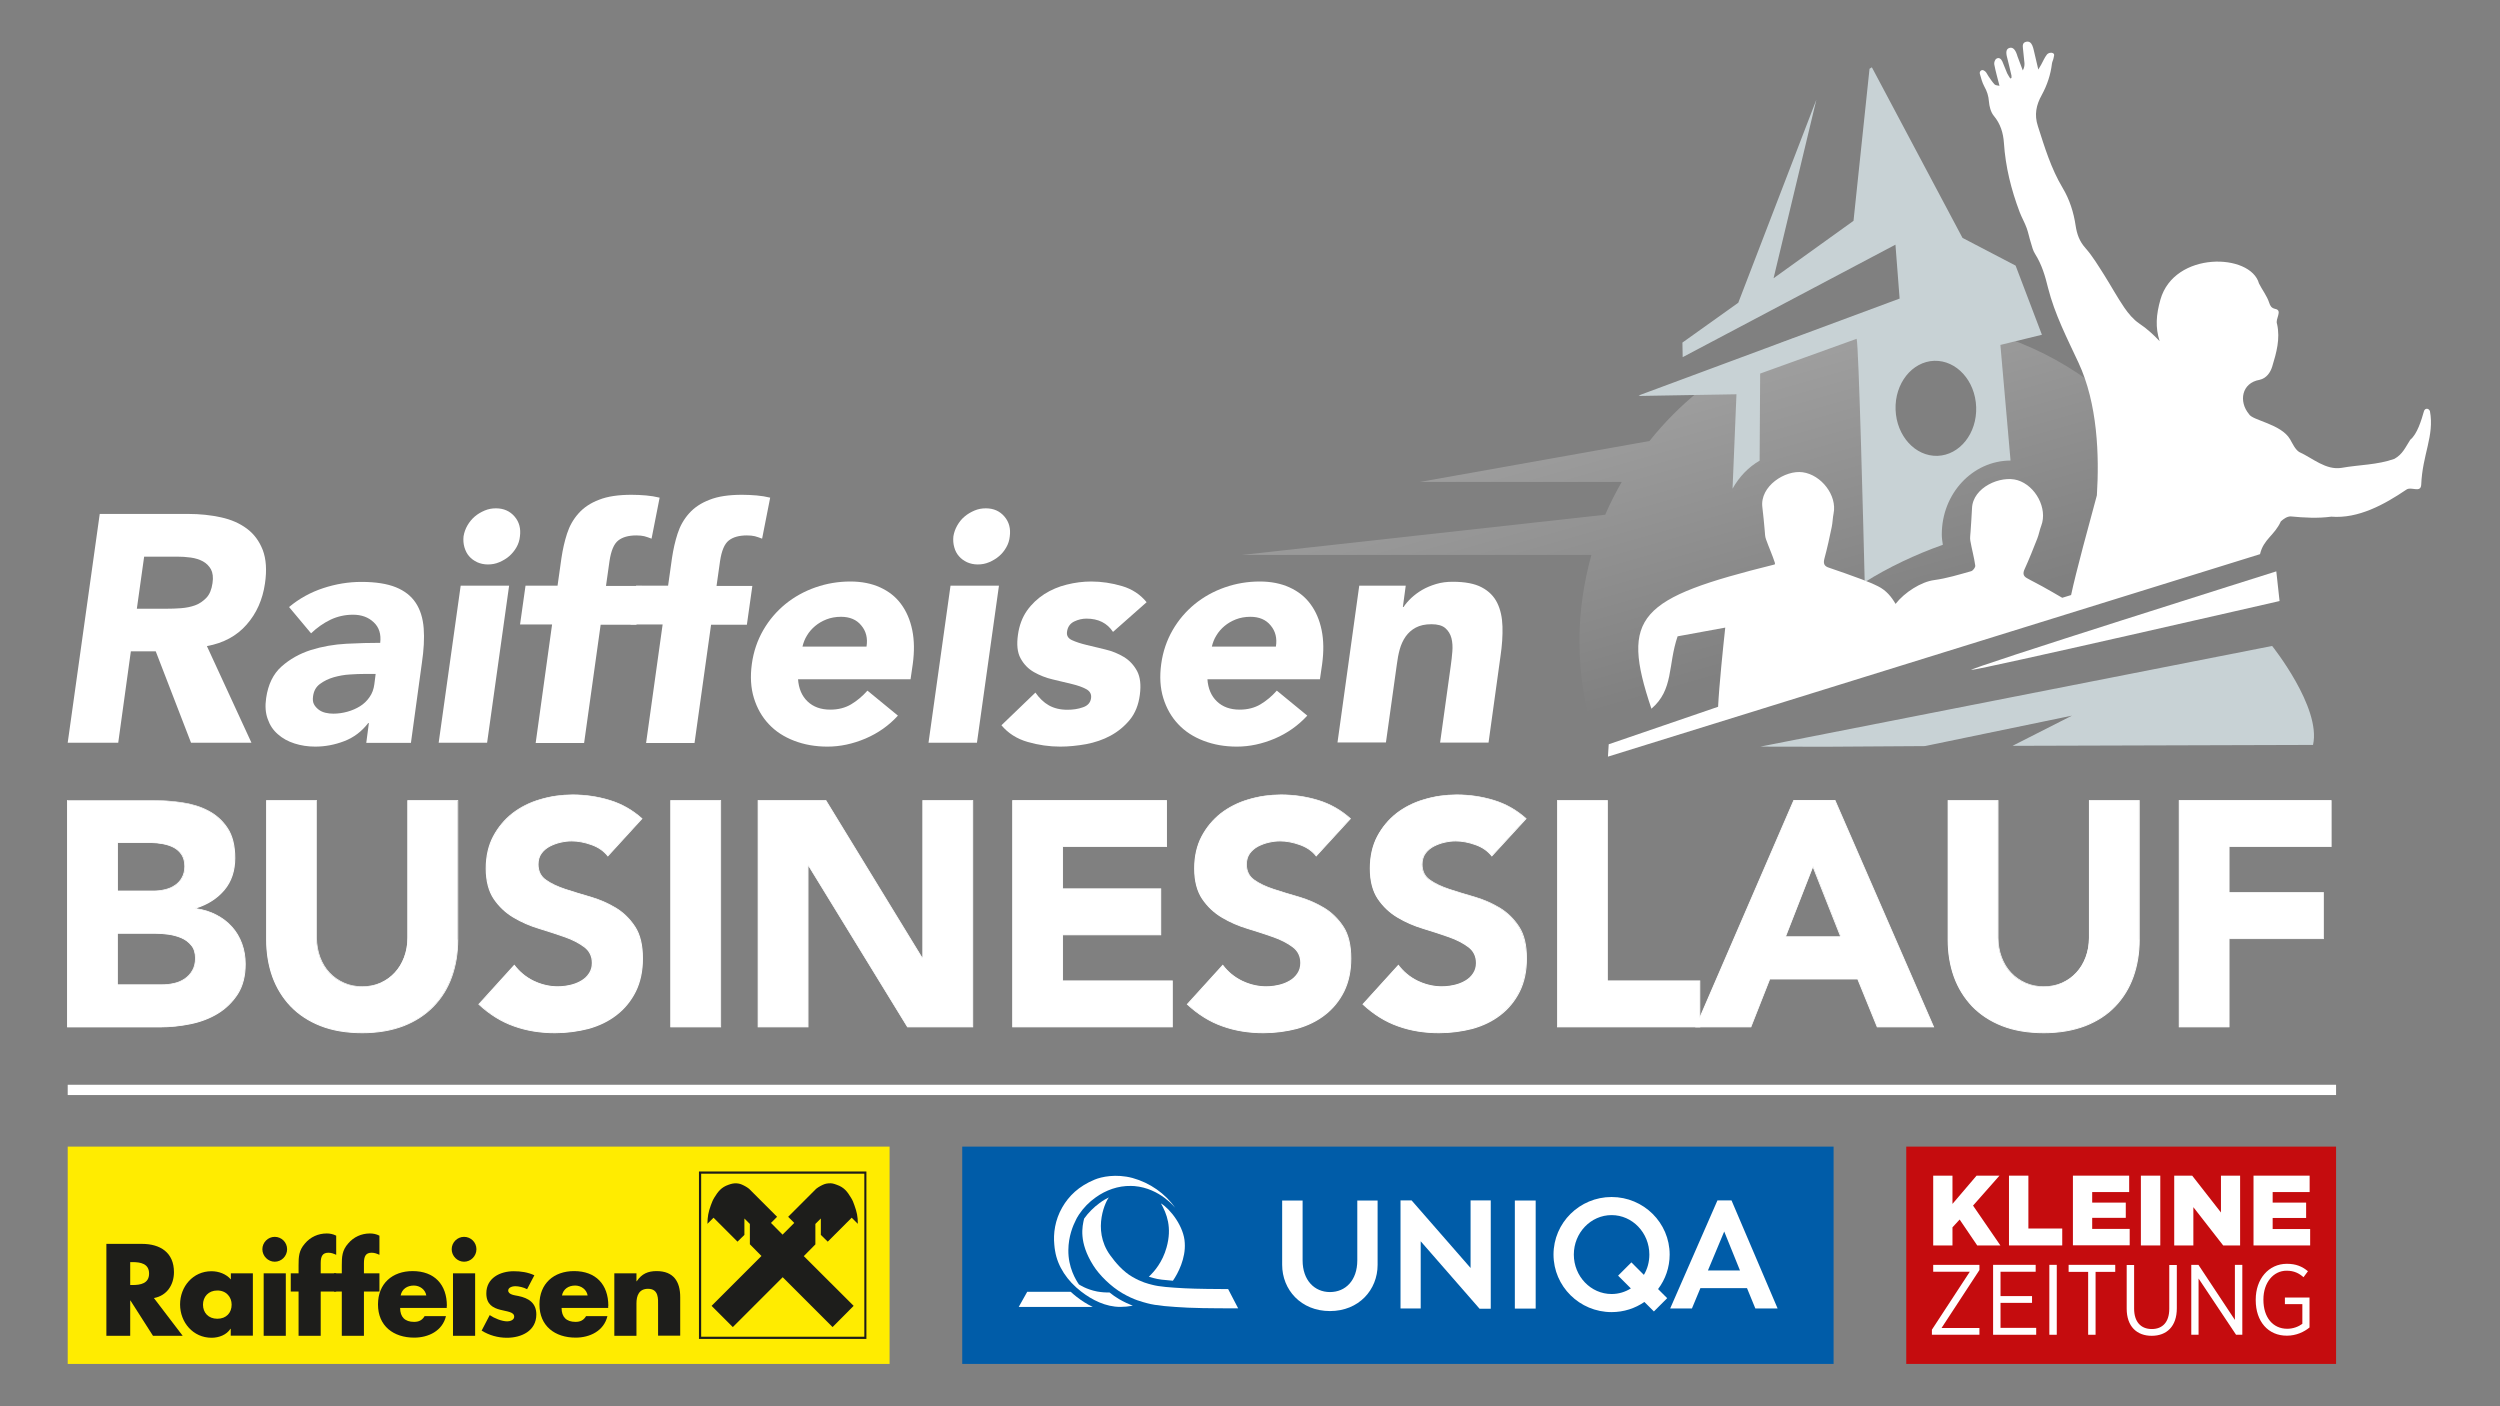 <?xml version="1.0" encoding="utf-8"?>
<!-- Generator: Adobe Illustrator 26.0.1, SVG Export Plug-In . SVG Version: 6.00 Build 0)  -->
<svg version="1.1" id="Layer_1" xmlns="http://www.w3.org/2000/svg" xmlns:xlink="http://www.w3.org/1999/xlink" x="0px" y="0px"
	 viewBox="0 0 1920 1080" style="enable-background:new 0 0 1920 1080;" xml:space="preserve">
<rect x="0" y="0" width="1920" height="1080" fill="#808080" stroke="none"/>
<style type="text/css">
	.st0{opacity:0.4;fill:url(#SVGID_1_);}
	.st1{fill:#FFFFFF;}
	.st2{fill:#3B444D;}
	.st3{fill:#005CA8;}
	.st4{fill:#C50C0E;}
	.st5{fill:#FFEC00;}
	.st6{fill:#1D1D1B;}
	.st7{fill:#C8D2D5;}
</style>
<linearGradient id="SVGID_1_" gradientUnits="userSpaceOnUse" x1="1278.966" y1="263.563" x2="1350.582" y2="514.218">
	<stop  offset="0" style="stop-color:#FFFFFF;stop-opacity:0.7"/>
	<stop  offset="1" style="stop-color:#FFFFFF;stop-opacity:0"/>
</linearGradient>
<path class="st0" d="M1449.3,311.7c0-22.9,17.2-41.5,38.4-41.5c21.2,0,38.4,18.6,38.4,41.5s-17.2,41.5-38.4,41.5
	C1466.4,353.2,1449.3,334.6,1449.3,311.7 M1266.8,338.7l-176.2,31.4h154.9c-4.6,8.1-9,16.5-12.7,25.2l-279.2,30.9h268.6
	c-5.8,21-9.2,43-9.2,65.9c0,28.6,4.9,56,13.9,81.5h22.7c0,0,449.9-138.1,448.7-142.9c-27.3-106.4-123.8-185-238.7-185
	C1381.5,245.6,1312,282,1266.8,338.7"/>
<rect x="52" y="833.1" class="st1" width="1742.1" height="7.9"/>
<path class="st1" d="M90.2,756.3h34.4c3,0,5.9-0.3,9-1c3-0.7,5.8-1.8,8.2-3.4c2.5-1.6,4.5-3.8,6-6.4c1.6-2.6,2.3-5.8,2.3-9.6
	c0-4.1-1-7.4-3.1-9.9c-2-2.5-4.6-4.5-7.7-5.8c-3.1-1.3-6.5-2.2-10.1-2.7c-3.6-0.5-7-0.7-10.1-0.7h-29V756.3z M90.2,684.3h27.8
	c2.9,0,5.9-0.3,8.7-1c2.9-0.7,5.4-1.7,7.7-3.2c2.3-1.5,4.1-3.4,5.5-5.9c1.4-2.5,2.1-5.4,2.1-8.8c0-3.6-0.8-6.6-2.3-9
	c-1.6-2.4-3.6-4.2-6-5.5c-2.5-1.3-5.2-2.2-8.3-2.8c-3.1-0.6-6.1-0.9-9.1-0.9h-26V684.3z M51.8,614.8h64.9c7.5,0,15.1,0.5,22.7,1.6
	c7.6,1.1,14.5,3.2,20.5,6.4c6.1,3.2,11,7.7,14.7,13.4c3.8,5.7,5.6,13.3,5.6,22.8c0,9.8-2.7,18-8.2,24.4
	c-5.5,6.5-12.7,11.1-21.7,13.9v0.5c5.7,0.8,10.9,2.4,15.6,4.8c4.7,2.4,8.7,5.4,12,9.1c3.4,3.7,5.9,8,7.7,12.9
	c1.8,4.9,2.7,10.2,2.7,15.7c0,9.2-2,16.8-5.9,23c-3.9,6.1-9,11.1-15.2,14.9c-6.2,3.8-13.2,6.5-21,8.1c-7.8,1.6-15.5,2.5-23.2,2.5
	H51.8V614.8z"/>
<path class="st1" d="M90.5,684h27.4c2.9,0,5.8-0.3,8.6-1c2.8-0.6,5.4-1.7,7.6-3.2c2.2-1.4,4.1-3.4,5.4-5.8c1.4-2.4,2.1-5.3,2.1-8.7
	c0-3.5-0.8-6.5-2.3-8.8c-1.5-2.3-3.5-4.1-5.9-5.4c-2.4-1.3-5.2-2.2-8.3-2.8c-3.1-0.6-6.1-0.9-9-0.9H90.5V684z M117.9,684.6H89.8
	v-37.8h26.4c2.9,0,6,0.3,9.1,0.9c3.1,0.6,6,1.5,8.4,2.9c2.5,1.3,4.6,3.2,6.1,5.6c1.6,2.4,2.4,5.5,2.4,9.1c0,3.5-0.7,6.5-2.1,9
	c-1.4,2.5-3.3,4.5-5.6,6c-2.3,1.5-5,2.6-7.9,3.2C123.9,684.3,120.9,684.6,117.9,684.6 M90.5,756h34.1c2.9,0,5.9-0.3,8.9-1
	c3-0.6,5.7-1.8,8.1-3.4c2.4-1.6,4.4-3.7,5.9-6.3c1.5-2.5,2.3-5.7,2.3-9.4c0-4-1-7.3-3-9.7c-2-2.5-4.6-4.4-7.6-5.7
	c-3.1-1.3-6.4-2.2-10-2.7c-3.6-0.5-6.9-0.7-10-0.7H90.5V756z M124.5,756.6H89.8v-40.2h29.3c3.1,0,6.5,0.2,10.1,0.7
	c3.6,0.5,7,1.4,10.2,2.7c3.1,1.3,5.8,3.3,7.9,5.9c2.1,2.6,3.1,6,3.1,10.2c0,3.8-0.8,7.1-2.4,9.7c-1.6,2.7-3.6,4.8-6.1,6.5
	c-2.5,1.7-5.3,2.8-8.3,3.5C130.6,756.3,127.5,756.6,124.5,756.6 M52.2,788.4h70.9c7.6,0,15.4-0.8,23.1-2.5
	c7.7-1.6,14.7-4.3,20.9-8.1c6.2-3.7,11.3-8.7,15.1-14.8c3.9-6.1,5.8-13.7,5.8-22.8c0-5.5-0.9-10.7-2.7-15.6
	c-1.8-4.8-4.4-9.2-7.7-12.8c-3.3-3.6-7.3-6.7-11.9-9c-4.6-2.3-9.8-3.9-15.5-4.8l-0.3,0v-1l0.2-0.1c8.9-2.8,16.2-7.4,21.6-13.8
	c5.4-6.4,8.2-14.5,8.2-24.2c0-9.4-1.9-17-5.6-22.7c-3.7-5.7-8.6-10.1-14.6-13.3c-6-3.2-12.9-5.3-20.4-6.4
	c-7.6-1.1-15.2-1.6-22.7-1.6H52.2V788.4z M123.1,789H51.5V614.5h65.2c7.5,0,15.2,0.5,22.8,1.6c7.6,1.1,14.6,3.2,20.6,6.4
	c6.1,3.2,11.1,7.7,14.9,13.5c3.8,5.8,5.7,13.5,5.7,23c0,9.9-2.8,18.2-8.3,24.7c-5.4,6.4-12.7,11.1-21.6,13.9
	c5.6,0.8,10.7,2.4,15.3,4.8c4.7,2.4,8.8,5.5,12.1,9.2c3.4,3.7,6,8.1,7.8,13c1.8,4.9,2.7,10.3,2.7,15.8c0,9.2-2,17-5.9,23.1
	c-3.9,6.1-9.1,11.2-15.3,15c-6.2,3.8-13.3,6.5-21.1,8.1C138.6,788.2,130.8,789,123.1,789"/>
<path class="st1" d="M351.5,721.6c0,10.3-1.6,19.8-4.7,28.5c-3.1,8.7-7.7,16.2-13.9,22.6c-6.1,6.4-13.8,11.4-23,15
	c-9.2,3.6-19.7,5.4-31.7,5.4c-12.1,0-22.8-1.8-31.9-5.4c-9.2-3.6-16.8-8.6-23-15c-6.1-6.4-10.8-13.9-13.9-22.6
	c-3.1-8.7-4.7-18.2-4.7-28.5V614.8h38.3v105.4c0,5.4,0.9,10.4,2.6,15c1.7,4.6,4.1,8.6,7.2,11.9c3.1,3.4,6.8,6,11.2,7.9
	c4.3,1.9,9.1,2.8,14.1,2.8s9.7-0.9,14-2.8c4.3-1.9,7.9-4.5,11.1-7.9c3.1-3.4,5.5-7.3,7.2-11.9c1.7-4.6,2.6-9.6,2.6-15V614.8h38.3
	V721.6z"/>
<path class="st1" d="M205.2,615.1v106.5c0,10.2,1.6,19.8,4.7,28.4c3.1,8.6,7.7,16.2,13.8,22.5c6.1,6.3,13.8,11.3,22.9,14.9
	c9.1,3.6,19.8,5.4,31.8,5.4c11.8,0,22.5-1.8,31.6-5.4c9.1-3.6,16.8-8.6,22.9-14.9c6.1-6.3,10.7-13.9,13.8-22.5
	c3.1-8.6,4.6-18.2,4.6-28.4V615.1h-37.7v105.1c0,5.4-0.9,10.5-2.6,15.1c-1.7,4.6-4.2,8.7-7.3,12c-3.1,3.4-6.9,6.1-11.2,7.9
	c-4.3,1.9-9,2.8-14.1,2.8c-5.1,0-9.9-1-14.3-2.8c-4.4-1.9-8.2-4.6-11.3-7.9c-3.1-3.4-5.6-7.4-7.3-12c-1.7-4.6-2.6-9.7-2.6-15.1
	V615.1H205.2z M278.3,793.5c-12.1,0-22.9-1.8-32.1-5.4c-9.2-3.6-16.9-8.7-23.1-15.1c-6.1-6.4-10.8-14-14-22.7
	c-3.1-8.7-4.7-18.3-4.7-28.6V614.5h39v105.7c0,5.3,0.9,10.3,2.6,14.9c1.7,4.5,4.1,8.5,7.2,11.8c3.1,3.3,6.8,5.9,11.1,7.8
	c4.3,1.9,9,2.8,14,2.8c5,0,9.7-0.9,13.9-2.8c4.2-1.9,7.9-4.5,10.9-7.8c3.1-3.3,5.5-7.3,7.2-11.8c1.7-4.5,2.6-9.5,2.6-14.9V614.5h39
	v107.2c0,10.3-1.6,19.9-4.7,28.6c-3.1,8.7-7.8,16.3-14,22.7c-6.2,6.4-13.9,11.5-23.1,15.1C301,791.6,290.3,793.5,278.3,793.5"/>
<path class="st1" d="M466.8,657.3c-3.1-3.9-7.3-6.8-12.7-8.7c-5.3-1.9-10.4-2.8-15.1-2.8c-2.8,0-5.7,0.3-8.6,1
	c-2.9,0.7-5.7,1.7-8.3,3.1c-2.6,1.4-4.8,3.2-6.4,5.5c-1.6,2.3-2.5,5.1-2.5,8.4c0,5.2,2,9.3,5.9,12c3.9,2.8,8.9,5.2,14.9,7.1
	c6,2,12.4,3.9,19.3,5.9c6.9,2,13.3,4.8,19.3,8.4c6,3.6,10.9,8.4,14.9,14.5c3.9,6.1,5.9,14.2,5.9,24.3c0,9.7-1.8,18.1-5.4,25.3
	c-3.6,7.2-8.5,13.2-14.6,17.9c-6.1,4.8-13.3,8.3-21.4,10.6c-8.1,2.3-16.7,3.4-25.7,3.4c-11.3,0-21.8-1.7-31.4-5.2
	c-9.7-3.4-18.7-9-27-16.7l27.3-30c3.9,5.2,8.9,9.3,14.9,12.2c6,2.9,12.2,4.3,18.5,4.3c3.1,0,6.3-0.4,9.5-1.1
	c3.2-0.7,6.1-1.8,8.6-3.3c2.5-1.5,4.6-3.4,6.1-5.7c1.6-2.3,2.3-5,2.3-8.1c0-5.2-2-9.4-6-12.4c-4-3-9.1-5.6-15.1-7.7
	c-6.1-2.1-12.6-4.3-19.7-6.4c-7-2.1-13.6-5-19.7-8.6c-6.1-3.6-11.1-8.4-15.1-14.2c-4-5.9-6-13.7-6-23.3c0-9.3,1.8-17.5,5.5-24.6
	c3.7-7,8.6-12.9,14.7-17.7c6.1-4.7,13.2-8.3,21.2-10.7c8-2.4,16.3-3.6,24.8-3.6c9.8,0,19.3,1.4,28.5,4.2c9.2,2.8,17.4,7.5,24.8,14
	L466.8,657.3z"/>
<path class="st1" d="M368.2,771.3c8.2,7.5,17.2,13,26.7,16.4c9.6,3.4,20.1,5.1,31.3,5.1c8.9,0,17.5-1.2,25.6-3.4
	c8-2.3,15.2-5.8,21.3-10.5c6.1-4.7,11-10.7,14.5-17.8c3.6-7.1,5.4-15.6,5.4-25.2c0-10-2-18.2-5.8-24.1c-3.9-6-8.8-10.8-14.8-14.4
	c-5.9-3.6-12.4-6.4-19.2-8.3c-6.8-1.9-13.3-3.9-19.3-5.9c-6-2-11-4.4-15-7.2c-4-2.8-6-7-6-12.3c0-3.3,0.8-6.2,2.5-8.5
	c1.6-2.3,3.8-4.2,6.5-5.6c2.6-1.4,5.5-2.4,8.4-3.1c3-0.7,5.9-1,8.7-1c4.8,0,9.9,1,15.2,2.8c5.2,1.8,9.4,4.7,12.6,8.5l25.8-28.2
	c-7.2-6.4-15.5-11-24.4-13.7c-9.1-2.8-18.7-4.2-28.4-4.2c-8.4,0-16.8,1.2-24.7,3.5c-8,2.4-15.1,5.9-21.1,10.6
	c-6.1,4.7-11,10.6-14.6,17.6c-3.6,7-5.5,15.2-5.5,24.4c0,9.6,2,17.3,6,23.2c4,5.8,9,10.6,15,14.2c6,3.6,12.6,6.5,19.6,8.6
	c7,2.1,13.6,4.3,19.7,6.4c6.1,2.1,11.2,4.8,15.2,7.8c4.1,3.1,6.1,7.3,6.1,12.7c0,3.2-0.8,6-2.4,8.3c-1.6,2.3-3.7,4.3-6.2,5.8
	c-2.6,1.5-5.5,2.6-8.7,3.3c-9.7,2.3-19.3,1.1-28.2-3.2c-5.9-2.8-10.8-6.8-14.7-11.9L368.2,771.3z M426.2,793.5
	c-11.3,0-21.9-1.7-31.6-5.2c-9.7-3.4-18.8-9.1-27.1-16.8l-0.2-0.2l0.2-0.2l27.5-30.3l0.2,0.3c3.9,5.2,8.8,9.2,14.7,12.1
	c8.8,4.2,18.2,5.4,27.8,3.2c3.1-0.7,6-1.8,8.5-3.3c2.5-1.4,4.5-3.3,6-5.6c1.5-2.2,2.3-4.9,2.3-7.9c0-5.1-2-9.2-5.9-12.1
	c-4-3-9-5.6-15-7.7c-6-2.1-12.7-4.3-19.6-6.4c-7-2.1-13.7-5-19.7-8.6c-6.1-3.6-11.2-8.4-15.2-14.3c-4-5.9-6.1-13.8-6.1-23.5
	c0-9.4,1.9-17.7,5.6-24.7c3.7-7,8.7-13,14.8-17.8c6.1-4.7,13.3-8.4,21.4-10.7c8-2.4,16.4-3.6,24.9-3.6c9.8,0,19.4,1.4,28.6,4.2
	c9.2,2.8,17.6,7.5,24.9,14.1l0.3,0.2l-0.2,0.2l-26.5,29l-0.2-0.3c-3.1-3.9-7.3-6.8-12.5-8.6c-5.3-1.9-10.3-2.8-15-2.8
	c-2.7,0-5.6,0.3-8.5,1c-2.9,0.6-5.7,1.7-8.3,3c-2.6,1.4-4.7,3.2-6.3,5.4c-1.6,2.2-2.4,5-2.4,8.2c0,5.1,1.9,9.1,5.8,11.8
	c3.9,2.8,8.9,5.1,14.8,7.1c6,2,12.5,3.9,19.3,5.9c6.9,2,13.4,4.8,19.4,8.4c6,3.6,11,8.5,15,14.6c4,6.1,5.9,14.3,5.9,24.5
	c0,9.7-1.8,18.2-5.4,25.5c-3.6,7.2-8.6,13.3-14.7,18c-6.1,4.8-13.4,8.3-21.5,10.6C443.9,792.3,435.2,793.5,426.2,793.5"/>
<rect x="515.1" y="614.8" class="st1" width="38.3" height="173.9"/>
<path class="st1" d="M515.5,788.4h37.7V615.1h-37.7V788.4z M553.8,789h-39V614.5h39V789z"/>
<polygon class="st1" points="582.2,614.8 634.3,614.8 708.2,735.7 708.7,735.7 708.7,614.8 747,614.8 747,788.7 696.9,788.7 
	621,664.9 620.5,664.9 620.5,788.7 582.2,788.7 "/>
<path class="st1" d="M697.1,788.4h49.6V615.1h-37.7V736h-1l-0.1-0.2l-73.8-120.7h-51.6v173.3h37.7V664.6h1l0.1,0.2L697.1,788.4z
	 M747.4,789h-50.6l-0.1-0.2l-75.8-123.6V789h-39V614.5h52.6l0.1,0.2l73.8,120.7V614.5h39V789z"/>
<polygon class="st1" points="777.7,614.8 895.9,614.8 895.9,650.2 816.1,650.2 816.1,682.6 891.5,682.6 891.5,718 816.1,718 
	816.1,753.3 900.3,753.3 900.3,788.7 777.7,788.7 "/>
<path class="st1" d="M778.1,788.4H900v-34.7h-84.3v-36h75.4v-34.7h-75.4v-33.1h79.8v-34.7H778.1V788.4z M900.7,789H777.4V614.5
	h118.8v36h-79.8v31.8h75.4v36h-75.4V753h84.3V789z"/>
<g>
	<path class="st1" d="M1010.9,657.3c-3.1-3.9-7.3-6.8-12.7-8.7c-5.3-1.9-10.4-2.8-15.1-2.8c-2.8,0-5.7,0.3-8.6,1
		c-3,0.7-5.7,1.7-8.4,3.1c-2.6,1.4-4.7,3.2-6.4,5.5c-1.6,2.3-2.5,5.1-2.5,8.4c0,5.2,2,9.3,5.9,12c3.9,2.8,8.9,5.2,14.9,7.1
		c6,2,12.4,3.9,19.3,5.9c6.9,2,13.3,4.8,19.3,8.4c6,3.6,10.9,8.4,14.9,14.5c3.9,6.1,5.9,14.2,5.9,24.3c0,9.7-1.8,18.1-5.4,25.3
		c-3.6,7.2-8.5,13.2-14.6,17.9c-6.1,4.8-13.3,8.3-21.4,10.6c-8.1,2.3-16.7,3.4-25.7,3.4c-11.3,0-21.8-1.7-31.4-5.2
		c-9.7-3.4-18.7-9-27-16.7l27.3-30c3.9,5.2,8.9,9.3,14.9,12.2c6,2.9,12.2,4.3,18.5,4.3c3.1,0,6.3-0.4,9.5-1.1
		c3.2-0.7,6.1-1.8,8.6-3.3c2.5-1.5,4.6-3.4,6.1-5.7c1.6-2.3,2.3-5,2.3-8.1c0-5.2-2-9.4-6-12.4c-4-3-9.1-5.6-15.1-7.7
		c-6.1-2.1-12.6-4.3-19.7-6.4c-7-2.1-13.6-5-19.7-8.6c-6.1-3.6-11.1-8.4-15.1-14.2c-4-5.9-6-13.7-6-23.3c0-9.3,1.8-17.5,5.5-24.6
		c3.7-7,8.6-12.9,14.7-17.7c6.1-4.7,13.2-8.3,21.2-10.7c8-2.4,16.3-3.6,24.8-3.6c9.8,0,19.3,1.4,28.5,4.2c9.2,2.8,17.4,7.5,24.8,14
		L1010.9,657.3z"/>
	<path class="st1" d="M912.3,771.3c8.2,7.5,17.2,13,26.7,16.4c9.6,3.4,20.1,5.1,31.3,5.1c8.9,0,17.5-1.2,25.6-3.4
		c8-2.3,15.2-5.8,21.3-10.5c6.1-4.7,11-10.7,14.5-17.8c3.6-7.1,5.4-15.6,5.4-25.2c0-10-2-18.2-5.8-24.1c-3.9-6-8.8-10.8-14.8-14.4
		c-5.9-3.6-12.4-6.4-19.2-8.3c-6.8-2-13.3-3.9-19.3-5.9c-6-2-11-4.4-15-7.2c-4-2.8-6-7-6-12.3c0-3.3,0.8-6.2,2.5-8.5
		c1.7-2.3,3.8-4.2,6.5-5.6c2.6-1.4,5.5-2.4,8.4-3.1c3-0.7,5.9-1,8.7-1c4.8,0,9.9,1,15.2,2.8c5.2,1.8,9.4,4.7,12.6,8.5l25.8-28.2
		c-7.2-6.4-15.5-11-24.4-13.7c-9.1-2.8-18.7-4.2-28.4-4.2c-8.5,0-16.8,1.2-24.7,3.5c-8,2.4-15.1,5.9-21.1,10.6
		c-6.1,4.7-11,10.6-14.6,17.6c-3.6,7-5.5,15.2-5.5,24.4c0,9.6,2,17.3,6,23.2c4,5.8,9,10.6,15,14.2c6,3.6,12.6,6.5,19.6,8.6
		c7,2.1,13.6,4.3,19.7,6.4c6.1,2.1,11.2,4.8,15.2,7.8c4.1,3.1,6.1,7.3,6.1,12.7c0,3.2-0.8,6-2.4,8.3c-1.6,2.3-3.7,4.3-6.2,5.8
		c-2.6,1.5-5.5,2.6-8.7,3.4c-9.7,2.3-19.3,1.1-28.2-3.2c-5.9-2.8-10.8-6.8-14.8-11.9L912.3,771.3z M970.3,793.5
		c-11.3,0-21.9-1.7-31.6-5.2c-9.7-3.4-18.8-9.1-27.1-16.8l-0.2-0.2l0.2-0.2l27.5-30.3l0.2,0.3c3.9,5.2,8.8,9.2,14.7,12.1
		c8.8,4.2,18.2,5.4,27.8,3.2c3.1-0.7,6-1.8,8.5-3.3c2.5-1.4,4.5-3.3,6-5.6c1.5-2.2,2.3-4.9,2.3-7.9c0-5.1-2-9.2-5.9-12.1
		c-4-3-9-5.6-15-7.7c-6-2.1-12.6-4.3-19.6-6.4c-7-2.1-13.7-5-19.7-8.6c-6.1-3.6-11.2-8.4-15.2-14.3c-4-5.9-6.1-13.8-6.1-23.5
		c0-9.3,1.9-17.7,5.6-24.7c3.7-7,8.7-13,14.8-17.8c6.1-4.7,13.3-8.4,21.4-10.7c8-2.4,16.4-3.6,24.9-3.6c9.8,0,19.4,1.4,28.6,4.2
		c9.2,2.8,17.6,7.5,24.9,14.1l0.3,0.2l-0.2,0.2l-26.6,29l-0.2-0.3c-3-3.9-7.3-6.8-12.5-8.6c-5.3-1.9-10.3-2.8-15-2.8
		c-2.7,0-5.6,0.3-8.5,1c-2.9,0.6-5.7,1.7-8.3,3c-2.6,1.4-4.7,3.2-6.3,5.4c-1.6,2.2-2.4,5-2.4,8.2c0,5.1,1.9,9.1,5.8,11.8
		c3.9,2.8,8.8,5.1,14.8,7.1c6,2,12.4,3.9,19.3,5.9c6.9,2,13.4,4.8,19.4,8.4c6,3.6,11,8.5,15,14.6c4,6.1,5.9,14.3,5.9,24.5
		c0,9.7-1.8,18.2-5.4,25.5c-3.6,7.2-8.6,13.3-14.7,18c-6.1,4.8-13.4,8.3-21.5,10.6C988,792.3,979.3,793.5,970.3,793.5"/>
	<path class="st1" d="M1145.7,657.3c-3.1-3.9-7.3-6.8-12.7-8.7c-5.3-1.9-10.4-2.8-15.1-2.8c-2.8,0-5.7,0.3-8.6,1
		c-2.9,0.7-5.7,1.7-8.4,3.1c-2.6,1.4-4.8,3.2-6.4,5.5c-1.6,2.3-2.5,5.1-2.5,8.4c0,5.2,2,9.3,5.9,12c3.9,2.8,8.9,5.2,14.9,7.1
		c6,2,12.4,3.9,19.3,5.9c6.9,2,13.3,4.8,19.3,8.4c6,3.6,10.9,8.4,14.9,14.5c3.9,6.1,5.9,14.2,5.9,24.3c0,9.7-1.8,18.1-5.4,25.3
		c-3.6,7.2-8.5,13.2-14.6,17.9c-6.1,4.8-13.3,8.3-21.4,10.6c-8.1,2.3-16.7,3.4-25.7,3.4c-11.3,0-21.8-1.7-31.4-5.2
		c-9.7-3.4-18.7-9-27-16.7l27.3-30c3.9,5.2,8.9,9.3,14.9,12.2c6,2.9,12.2,4.3,18.5,4.3c3.1,0,6.3-0.4,9.5-1.1
		c3.2-0.7,6.1-1.8,8.6-3.3c2.5-1.5,4.6-3.4,6.1-5.7c1.6-2.3,2.3-5,2.3-8.1c0-5.2-2-9.4-6-12.4c-4-3-9.1-5.6-15.1-7.7
		c-6.1-2.1-12.6-4.3-19.7-6.4c-7-2.1-13.6-5-19.7-8.6c-6.1-3.6-11.1-8.4-15.1-14.2c-4-5.9-6-13.7-6-23.3c0-9.3,1.8-17.5,5.5-24.6
		c3.7-7,8.6-12.9,14.7-17.7c6.1-4.7,13.2-8.3,21.3-10.7c8-2.4,16.3-3.6,24.8-3.6c9.8,0,19.3,1.4,28.5,4.2c9.2,2.8,17.4,7.5,24.8,14
		L1145.7,657.3z"/>
	<path class="st1" d="M1047.2,771.3c8.2,7.5,17.2,13,26.7,16.4c9.6,3.4,20.1,5.1,31.3,5.1c8.9,0,17.5-1.2,25.6-3.4
		c8-2.3,15.2-5.8,21.3-10.5c6.1-4.7,11-10.7,14.5-17.8c3.6-7.1,5.4-15.6,5.4-25.2c0-10-2-18.2-5.8-24.1c-3.9-6-8.8-10.8-14.8-14.4
		c-5.9-3.6-12.4-6.4-19.2-8.3c-6.8-2-13.3-3.9-19.3-5.9c-6-2-11-4.4-15-7.2c-4-2.8-6-7-6-12.3c0-3.3,0.8-6.2,2.5-8.5
		c1.6-2.3,3.8-4.2,6.5-5.6c2.6-1.4,5.5-2.4,8.4-3.1c3-0.7,5.9-1,8.7-1c4.8,0,9.9,1,15.2,2.8c5.2,1.8,9.4,4.7,12.6,8.5l25.8-28.2
		c-7.2-6.4-15.5-11-24.4-13.7c-9.1-2.8-18.7-4.2-28.4-4.2c-8.4,0-16.8,1.2-24.7,3.5c-8,2.4-15.1,5.9-21.1,10.6
		c-6.1,4.7-11,10.6-14.6,17.6c-3.6,7-5.5,15.2-5.5,24.4c0,9.6,2,17.3,6,23.2c4,5.8,9,10.6,15,14.2c6,3.6,12.6,6.5,19.6,8.6
		c7,2.1,13.6,4.3,19.7,6.4c6.1,2.1,11.2,4.8,15.2,7.8c4.1,3.1,6.1,7.3,6.1,12.7c0,3.2-0.8,6-2.4,8.3c-1.6,2.3-3.7,4.3-6.2,5.8
		c-2.6,1.5-5.5,2.6-8.7,3.4c-9.7,2.3-19.3,1.1-28.2-3.2c-5.9-2.8-10.8-6.8-14.7-11.9L1047.2,771.3z M1105.2,793.5
		c-11.3,0-21.9-1.7-31.6-5.2c-9.7-3.4-18.8-9.1-27.1-16.8l-0.2-0.2l0.2-0.2l27.5-30.3l0.2,0.3c3.9,5.2,8.8,9.2,14.7,12.1
		c8.8,4.2,18.2,5.4,27.8,3.2c3.1-0.7,6-1.8,8.5-3.3c2.5-1.4,4.5-3.3,6-5.6c1.5-2.2,2.3-4.9,2.3-7.9c0-5.1-2-9.2-5.9-12.1
		c-4-3-9-5.6-15-7.7c-6-2.1-12.6-4.3-19.6-6.4c-7-2.1-13.7-5-19.7-8.6c-6.1-3.6-11.2-8.4-15.2-14.3c-4-5.9-6.1-13.8-6.1-23.5
		c0-9.3,1.9-17.7,5.6-24.7c3.7-7,8.7-13,14.8-17.8c6.1-4.7,13.3-8.4,21.4-10.7c8-2.4,16.4-3.6,24.9-3.6c9.8,0,19.4,1.4,28.6,4.2
		c9.2,2.8,17.6,7.5,24.9,14.1l0.3,0.2l-0.2,0.2l-26.6,29l-0.2-0.3c-3.1-3.9-7.3-6.8-12.5-8.6c-5.3-1.9-10.3-2.8-15-2.8
		c-2.7,0-5.6,0.3-8.5,1c-2.9,0.6-5.7,1.7-8.3,3c-2.6,1.4-4.7,3.2-6.3,5.4c-1.6,2.2-2.4,5-2.4,8.2c0,5.1,1.9,9.1,5.8,11.8
		c3.9,2.8,8.9,5.1,14.8,7.1c6,2,12.4,3.9,19.3,5.9c6.9,2,13.4,4.8,19.4,8.4c6,3.6,11,8.5,15,14.6c4,6.1,5.9,14.3,5.9,24.5
		c0,9.7-1.8,18.2-5.4,25.5c-3.6,7.2-8.6,13.3-14.7,18c-6.1,4.8-13.4,8.3-21.5,10.6C1122.9,792.3,1114.2,793.5,1105.2,793.5"/>
</g>
<polygon class="st1" points="1196.1,614.8 1234.4,614.8 1234.4,753.3 1305.4,753.3 1305.4,788.7 1196.1,788.7 "/>
<path class="st1" d="M1196.4,788.4h108.7v-34.7h-71V615.1h-37.7V788.4z M1305.8,789h-110V614.5h39V753h71V789z"/>
<path class="st1" d="M1392.4,665.4l-21.1,54h42.5L1392.4,665.4z M1377.6,614.8h31.7l75.7,173.9h-43.2l-15-36.8h-67.6l-14.5,36.8
	h-42.3L1377.6,614.8z"/>
<path class="st1" d="M1371.7,719.1h41.5l-20.9-52.8L1371.7,719.1z M1414.2,719.8h-43.5l0.2-0.4l21.4-54.8l0.3,0.8L1414.2,719.8z
	 M1442,788.4h42.5l-75.4-173.3h-31.3L1303,788.4h41.5l14.5-36.9h68l0.1,0.2L1442,788.4z M1485.5,789h-44l-0.1-0.2l-14.9-36.6h-67.1
	l-14.5,36.8h-43l0.2-0.5l75.3-174.1h32.1l0.1,0.2L1485.5,789z"/>
<g>
	<path class="st1" d="M1642.9,721.6c0,10.3-1.6,19.8-4.7,28.5c-3.1,8.7-7.7,16.2-13.9,22.6c-6.1,6.4-13.8,11.4-23,15
		c-9.2,3.6-19.7,5.4-31.7,5.4c-12.1,0-22.8-1.8-31.9-5.4c-9.2-3.6-16.8-8.6-23-15c-6.1-6.4-10.8-13.9-13.9-22.6
		c-3.1-8.7-4.7-18.2-4.7-28.5V614.8h38.3v105.4c0,5.4,0.9,10.4,2.6,15c1.7,4.6,4.1,8.6,7.2,11.9c3.1,3.4,6.8,6,11.2,7.9
		c4.3,1.9,9,2.8,14.1,2.8c5.1,0,9.7-0.9,14-2.8c4.3-1.9,7.9-4.5,11.1-7.9c3.1-3.4,5.5-7.3,7.2-11.9c1.7-4.6,2.6-9.6,2.6-15V614.8
		h38.3V721.6z"/>
	<path class="st1" d="M1496.6,615.1v106.5c0,10.2,1.6,19.8,4.7,28.4c3.1,8.6,7.7,16.2,13.8,22.5c6.1,6.3,13.8,11.3,22.8,14.9
		c9.1,3.6,19.8,5.4,31.8,5.4c11.8,0,22.5-1.8,31.6-5.4c9.1-3.6,16.8-8.6,22.8-14.9c6.1-6.3,10.7-13.9,13.8-22.5
		c3.1-8.6,4.6-18.1,4.6-28.4V615.1H1605v105.1c0,5.4-0.9,10.5-2.6,15.1c-1.7,4.6-4.2,8.7-7.3,12c-3.1,3.4-6.9,6.1-11.2,7.9
		c-4.3,1.9-9,2.8-14.1,2.8c-5.1,0-9.9-1-14.3-2.8c-4.4-1.9-8.2-4.6-11.3-7.9c-3.1-3.4-5.6-7.4-7.3-12c-1.7-4.6-2.6-9.7-2.6-15.1
		V615.1H1496.6z M1569.7,793.5c-12.1,0-22.9-1.8-32.1-5.4c-9.2-3.6-16.9-8.7-23.1-15.1c-6.1-6.4-10.8-14-14-22.7
		c-3.1-8.7-4.7-18.3-4.7-28.6V614.5h39v105.7c0,5.3,0.9,10.3,2.6,14.9c1.7,4.5,4.1,8.5,7.2,11.8c3.1,3.3,6.8,5.9,11.1,7.8
		c4.3,1.9,9,2.8,14,2.8c5,0,9.7-0.9,13.9-2.8c4.2-1.9,7.9-4.5,10.9-7.8c3.1-3.3,5.5-7.3,7.2-11.8c1.7-4.5,2.6-9.5,2.6-14.9V614.5h39
		v107.2c0,10.3-1.6,19.9-4.7,28.6c-3.1,8.7-7.8,16.3-13.9,22.7c-6.1,6.4-13.9,11.5-23.1,15.1
		C1592.4,791.6,1581.7,793.5,1569.7,793.5"/>
</g>
<polygon class="st1" points="1673.7,614.8 1790.4,614.8 1790.4,650.2 1712,650.2 1712,685.5 1784.5,685.5 1784.5,720.9 1712,720.9 
	1712,788.7 1673.7,788.7 "/>
<path class="st1" d="M1674,788.4h37.7v-67.8h72.5v-34.7h-72.5v-36h78.4v-34.7h-116V788.4z M1712.3,789h-39V614.5h117.3v36h-78.4
	v34.7h72.5v36h-72.5V789z"/>
<path class="st1" d="M105.1,467.5H128c3.5,0,7.2-0.1,11-0.4c3.9-0.3,7.5-1,10.8-2.2c3.3-1.2,6.2-3.2,8.7-5.8c2.5-2.6,4-6.4,4.7-11.2
	c0.7-4.5,0.2-8-1.2-10.7c-1.5-2.6-3.6-4.7-6.2-6.1c-2.6-1.4-5.7-2.4-9.3-2.9c-3.6-0.5-7.1-0.7-10.5-0.7h-25.3L105.1,467.5z
	 M76.6,394.7h68c8.9,0,17.3,0.9,25.1,2.6c7.8,1.7,14.4,4.6,19.9,8.7c5.5,4.1,9.5,9.5,12.2,16.4c2.6,6.9,3.2,15.4,1.7,25.7
	c-1.8,12.4-6.5,23-14.1,31.6c-7.6,8.7-17.8,14.2-30.5,16.5l34.2,74.2h-46.4l-27.1-70.2h-19.1l-9.7,70.2H52L76.6,394.7z"/>
<path class="st1" d="M279.3,517.6c-2.8,0-6.3,0.1-10.5,0.4c-4.2,0.2-8.4,1-12.4,2.1c-4.1,1.2-7.6,2.9-10.7,5.2
	c-3.1,2.3-4.8,5.5-5.3,9.7c-0.3,2.3-0.1,4.3,0.7,5.8c0.8,1.6,2,2.9,3.5,4.1c1.5,1.2,3.3,2,5.3,2.5c2.1,0.5,4.1,0.7,6.1,0.7
	c3.6,0,7.2-0.5,10.8-1.5c3.6-1,6.8-2.4,9.7-4.2c2.9-1.8,5.3-4.1,7.3-7c2-2.8,3.2-6.1,3.7-9.9l1-7.9H279.3z M283.3,555.3h-0.5
	c-5,6.5-11.1,11.1-18.4,13.9c-7.3,2.8-14.7,4.2-22.3,4.2c-5.6,0-10.9-0.8-15.9-2.4c-5-1.6-9.2-3.9-12.8-7.1c-3.6-3.1-6.2-7-7.8-11.7
	c-1.7-4.6-2.1-10-1.2-16.1c1.5-10.4,5.4-18.5,11.8-24.2c6.4-5.7,13.9-9.9,22.6-12.7c8.7-2.7,17.8-4.3,27.3-4.8
	c9.5-0.5,18.2-0.7,25.9-0.7c0.8-6.6-0.8-11.9-5-15.8c-4.1-3.9-9.4-5.8-15.9-5.8c-6.1,0-11.9,1.3-17.2,3.8c-5.4,2.6-10.4,6.1-15,10.5
	L222,466.2c7.8-6.5,16.5-11.3,26.2-14.5c9.7-3.2,19.5-4.8,29.4-4.8c10.9,0,19.7,1.4,26.4,4.1c6.7,2.7,11.8,6.7,15.3,12
	c3.5,5.3,5.5,11.8,6.1,19.5c0.6,7.7,0.1,16.6-1.4,26.7l-8.4,61.3h-34.3L283.3,555.3z"/>
<path class="st1" d="M356,411.9c0.5-3,1.5-5.8,3-8.4c1.5-2.6,3.4-4.9,5.6-6.8c2.2-1.9,4.8-3.4,7.6-4.6c2.8-1.2,5.7-1.7,8.7-1.7
	c5.9,0,10.7,2.1,14.3,6.3c3.6,4.2,4.9,9.3,4.1,15.3c-0.3,3-1.2,5.8-2.7,8.4c-1.5,2.6-3.4,4.9-5.6,6.8c-2.2,1.9-4.8,3.4-7.6,4.6
	c-2.8,1.2-5.7,1.7-8.7,1.7c-3,0-5.7-0.6-8.2-1.7c-2.5-1.2-4.6-2.7-6.2-4.6c-1.7-1.9-2.8-4.2-3.6-6.8
	C355.9,417.7,355.7,414.8,356,411.9 M353.8,449.8H391l-16.9,120.6h-37.2L353.8,449.8z"/>
<path class="st1" d="M424,479.6h-24.6l4.2-29.8h24.6l3-21.3c1-6.6,2.4-12.9,4.3-18.7c1.9-5.9,4.8-11,8.8-15.5c4-4.5,9.2-8,15.8-10.5
	c6.5-2.6,14.9-3.8,24.9-3.8c3.8,0,7.5,0.2,11.2,0.5c3.6,0.3,7.1,0.9,10.4,1.7l-6.2,31.5c-2-0.8-3.8-1.4-5.6-1.9
	c-1.7-0.4-3.8-0.6-6.1-0.6c-6,0-10.6,1.3-13.9,3.9c-3.3,2.6-5.5,7.8-6.7,15.8l-2.7,19.1H493l-4.2,29.8h-27.5l-12.7,90.8h-37.2
	L424,479.6z"/>
<path class="st1" d="M508.9,479.6h-24.6l4.2-29.8h24.6l3-21.3c1-6.6,2.4-12.9,4.3-18.7c1.9-5.9,4.8-11,8.8-15.5
	c4-4.5,9.2-8,15.8-10.5c6.5-2.6,14.8-3.8,24.9-3.8c3.8,0,7.5,0.2,11.2,0.5c3.6,0.3,7.1,0.9,10.4,1.7l-6.2,31.5
	c-2-0.8-3.8-1.4-5.6-1.9c-1.7-0.4-3.8-0.6-6.1-0.6c-6,0-10.6,1.3-13.9,3.9c-3.3,2.6-5.5,7.8-6.7,15.8l-2.7,19.1h27.5l-4.2,29.8
	h-27.5l-12.7,90.8h-37.2L508.9,479.6z"/>
<path class="st1" d="M665.5,496.5c1-6.3-0.3-11.7-4-16.1c-3.6-4.5-8.9-6.7-15.6-6.7c-4.1,0-7.9,0.7-11.2,2c-3.3,1.3-6.2,3-8.7,5.1
	c-2.5,2.1-4.6,4.5-6.2,7.2c-1.7,2.7-2.8,5.6-3.5,8.6H665.5z M689.6,549.6c-6.9,7.6-15.3,13.5-24.9,17.6c-9.7,4.1-19.4,6.2-29.2,6.2
	c-9.3,0-17.8-1.5-25.6-4.5c-7.8-3-14.3-7.2-19.5-12.8c-5.2-5.5-9-12.2-11.4-20c-2.4-7.8-2.9-16.5-1.6-26.1
	c1.3-9.6,4.3-18.3,8.8-26.1c4.5-7.8,10.2-14.4,17-20c6.8-5.5,14.5-9.8,23.1-12.8c8.6-3,17.5-4.5,26.8-4.5c8.6,0,16.2,1.5,22.8,4.5
	c6.6,3,12,7.2,16.1,12.8c4.1,5.5,7,12.2,8.6,20c1.6,7.8,1.7,16.5,0.4,26.1l-1.7,11.7h-86.4c0.5,7.1,2.9,12.8,7.3,17
	c4.4,4.2,10.2,6.3,17.5,6.3c6.1,0,11.5-1.4,16-4.1c4.5-2.7,8.7-6.2,12.5-10.5L689.6,549.6z"/>
<path class="st1" d="M732.2,411.9c0.5-3,1.5-5.8,3-8.4c1.5-2.6,3.3-4.9,5.6-6.8c2.2-1.9,4.8-3.4,7.6-4.6c2.8-1.2,5.7-1.7,8.7-1.7
	c6,0,10.7,2.1,14.3,6.3c3.6,4.2,4.9,9.3,4.1,15.3c-0.3,3-1.2,5.8-2.7,8.4c-1.5,2.6-3.3,4.9-5.6,6.8c-2.2,1.9-4.8,3.4-7.6,4.6
	c-2.8,1.2-5.7,1.7-8.7,1.7c-3,0-5.7-0.6-8.2-1.7c-2.5-1.2-4.6-2.7-6.2-4.6c-1.7-1.9-2.9-4.2-3.6-6.8
	C732.1,417.7,731.9,414.8,732.2,411.9 M730,449.8h37.2l-16.9,120.6h-37.2L730,449.8z"/>
<path class="st1" d="M854.8,485.3c-4.5-6.8-11.3-10.2-20.4-10.2c-3.1,0-6.3,0.7-9.4,2.2c-3.1,1.5-5,4.1-5.5,7.7
	c-0.5,3,0.7,5.2,3.7,6.6c3,1.4,6.7,2.6,11.2,3.7c4.5,1.1,9.3,2.2,14.5,3.5c5.2,1.2,10,3.2,14.3,5.8c4.3,2.6,7.6,6.2,10.1,10.8
	c2.4,4.6,3.1,10.6,2.1,18.2c-1,7.8-3.6,14.2-7.7,19.2c-4.1,5-9.1,9.1-14.8,12.2c-5.7,3.1-12,5.2-18.7,6.5
	c-6.8,1.2-13.4,1.9-19.9,1.9c-8.4,0-16.8-1.2-25.1-3.6c-8.3-2.4-15-6.7-20.1-12.8l26.1-25.1c3,4.3,6.4,7.6,10.3,9.8
	c3.9,2.2,8.6,3.4,14.3,3.4c4.3,0,8.3-0.6,11.9-1.9c3.6-1.2,5.7-3.5,6.2-6.8c0.5-3.1-0.7-5.5-3.6-7.1c-2.9-1.6-6.6-2.9-11.2-4
	c-4.6-1.1-9.4-2.2-14.6-3.5c-5.2-1.2-10-3.1-14.4-5.6c-4.4-2.5-7.8-6-10.3-10.6c-2.5-4.5-3.1-10.6-2-18.2c1-7.1,3.3-13.2,6.9-18.4
	c3.6-5.1,8.1-9.3,13.3-12.7c5.2-3.3,11-5.8,17.2-7.3c6.3-1.6,12.6-2.4,18.9-2.4c7.9,0,15.8,1.2,23.6,3.5c7.8,2.3,14.1,6.5,18.9,12.4
	L854.8,485.3z"/>
<path class="st1" d="M979.9,496.5c1-6.3-0.3-11.7-4-16.1c-3.6-4.5-8.9-6.7-15.6-6.7c-4.1,0-7.9,0.7-11.2,2c-3.3,1.3-6.2,3-8.7,5.1
	c-2.5,2.1-4.6,4.5-6.2,7.2c-1.7,2.7-2.8,5.6-3.5,8.6H979.9z M1004,549.6c-7,7.6-15.3,13.5-24.9,17.6c-9.7,4.1-19.4,6.2-29.2,6.2
	c-9.3,0-17.8-1.5-25.6-4.5c-7.8-3-14.3-7.2-19.5-12.8c-5.2-5.5-9-12.2-11.4-20c-2.4-7.8-2.9-16.5-1.6-26.1
	c1.3-9.6,4.3-18.3,8.8-26.1c4.5-7.8,10.2-14.4,17-20c6.8-5.5,14.5-9.8,23.1-12.8c8.6-3,17.5-4.5,26.8-4.5c8.6,0,16.2,1.5,22.8,4.5
	c6.6,3,12,7.2,16.1,12.8c4.1,5.5,7,12.2,8.6,20c1.6,7.8,1.7,16.5,0.4,26.1l-1.7,11.7h-86.4c0.5,7.1,2.9,12.8,7.3,17
	c4.4,4.2,10.2,6.3,17.5,6.3c6.1,0,11.5-1.4,16-4.1c4.5-2.7,8.7-6.2,12.5-10.5L1004,549.6z"/>
<path class="st1" d="M1043.9,449.8h35.7l-2.2,16.4h0.5c1.5-2.3,3.5-4.6,6-7c2.5-2.3,5.3-4.4,8.4-6.2c3.1-1.8,6.7-3.3,10.7-4.5
	c4-1.2,8.2-1.7,12.7-1.7c9.4,0,16.9,1.4,22.3,4.3c5.5,2.9,9.4,6.9,11.9,12c2.5,5.1,3.8,11.2,4,18.1c0.2,7-0.3,14.5-1.5,22.6
	l-9.2,66.5H1106l8.2-59.1c0.5-3.5,0.9-7.1,1.2-10.8c0.3-3.7,0.1-7.2-0.7-10.3c-0.8-3.1-2.4-5.7-4.7-7.7c-2.3-2-5.9-3-10.7-3
	c-4.8,0-8.8,0.9-12,2.6c-3.2,1.7-5.8,4.1-7.8,6.9c-2,2.9-3.5,6.2-4.5,9.8c-1,3.6-1.7,7.4-2.2,11.4l-8.4,60.1h-37.2L1043.9,449.8z"/>
<path class="st2" d="M1561.4,562.5c0-0.1-0.1-0.1-0.1-0.1C1561.6,563.5,1562,564.9,1561.4,562.5"/>
<g>
	<rect x="739" y="880.6" class="st3" width="669.2" height="166.9"/>
	<g>
		<path class="st1" d="M984.8,922h15.6V968c0,15.2,9.1,24.3,21,24.3c12.1,0,21-9.1,21-24.3V922h15.6v49.4
			c0,19.2-14.4,35.5-36.6,35.5c-22.3,0-36.7-16.4-36.7-35.5V922z"/>
	</g>
	<polygon class="st1" points="1144.9,1005.1 1144.9,921.9 1129.4,921.9 1129.4,973.8 1084.1,921.9 1075.6,921.9 1075.6,1004.9 
		1091.1,1004.9 1091.1,953.3 1136.3,1005.1 	"/>
	<rect x="1163.4" y="922" class="st1" width="16" height="83"/>
	<g>
		<path class="st1" d="M1282.3,963.5c0-24.4-20-44.2-44.6-44.2s-44.6,19.8-44.6,44.2c0,24.4,20,44.2,44.6,44.2
			c9.4,0,18.1-2.9,25.2-7.8l7.3,7.3l10.2-10.2l-7-7C1279,982.6,1282.3,973.4,1282.3,963.5 M1237.7,993.8c-16,0-29-13.6-29-30.3
			c0-16.7,13-30.3,29-30.3c16,0,29,13.6,29,30.3c0,5.7-1.5,11.1-4.2,15.6l-9.6-9.6l-10.2,10.2l9.8,9.8
			C1248.2,992.2,1243.2,993.8,1237.7,993.8"/>
	</g>
	<path class="st1" d="M1348.1,1004.9h17.1l-35.4-83h-10.8l-36.3,83h16.7l6.5-15.6h35.8L1348.1,1004.9z M1311.7,975.7l12.5-29.9
		l12.1,29.9H1311.7z"/>
	<g>
		<path class="st1" d="M839.2,1003.7h-56.8l6.5-11.6h33.4c1.5,1.4,3,2.6,4.6,3.9C830.6,998.9,834.8,1001.6,839.2,1003.7"/>
		<path class="st1" d="M851.7,919.6c-1.8,1.5-13.6,24.3,0.9,44.4c4.1,5.7,10,12.6,17,16.6c7.2,4.2,12.1,5.3,15.2,6.1
			c5.5,1.5,13.9,2.1,24.9,2.7c8.9,0.5,27,0.6,30.1,0.6l3.4,0l7.7,14.8c0,0-26.3,0.1-38.5-0.5c-13.8-0.7-24.4-1.5-31.3-3.4
			c-3.9-1.1-10-2.4-19.1-7.7c-8.8-5.1-17.8-14-22.4-21.4c-11.3-17.9-8.4-30-7-35.9c3.2-4.5,7.4-8.7,11.8-11.9
			C847.6,921.6,849.6,920.6,851.7,919.6"/>
		<path class="st1" d="M870,1002.8c-3.3,0.6-6.6,0.9-9.6,0.9c-11.1,0-21.6-5.2-30.2-11.9c-10.4-8-18-19.1-19.9-31.2
			c-0.3-1.4-0.4-2.8-0.6-4.8c-0.8-8.3,0.4-18.7,6.2-28.7c5-8.6,12.5-16.1,24.9-21.2c5.1-2.1,16.2-4.6,29-1.2
			c13.4,3.7,25.2,12,32.8,23c0,0-11.6-15.1-31.4-16.8c-0.9-0.1-1.8-0.1-2.7-0.1c-9.8-0.2-19.2,3.2-27,8.8c-5,3.5-9.4,8-12.8,13.1
			c-0.2,0.3-0.8,1.2-1.6,2.6l-0.2,0.4c-0.2,0.3-0.3,0.6-0.5,1c-2.4,4.6-5.8,12.9-5.9,23.3c-0.2,13.4,5.8,23.1,8.1,26.4
			c0.1,0.1,5.7,3.9,14.1,5.5c3.4,0.6,6.7,0.8,9.4,0.7c2.3,1.9,4.8,3.6,7.3,5.1C863.4,1000,866.9,1001.6,870,1002.8"/>
		<path class="st1" d="M891.6,924.2c7.3,4.4,17.8,18,18.3,30.4c0.8,11.8-5.2,23.4-9.1,29c-6.4-0.5-11.3-1-14.7-2
			c-1-0.3-2.3-0.6-3.8-1.1c4.2-3.9,10.5-11.2,13.6-22.4C900.3,942.6,896,932,891.6,924.2"/>
	</g>
	<rect x="1464" y="880.6" class="st4" width="330.1" height="166.9"/>
	<polygon class="st1" points="1484.7,902.9 1499.5,902.9 1499.5,924.6 1518,902.9 1535.6,902.9 1515.3,925.9 1536.3,956.5 
		1518.5,956.5 1505,936.6 1499.5,942.6 1499.5,956.5 1484.7,956.5 	"/>
	<polygon class="st1" points="1542.9,902.9 1557.8,902.9 1557.8,943.5 1583.8,943.5 1583.8,956.5 1542.9,956.5 	"/>
	<path class="st1" d="M1644.2,902.9h14.9v53.6h-14.9V902.9z M1592,902.9h43.2v12.6h-28.4v8.1h25.8v11.7h-25.8v8.5h28.8v12.6H1592
		V902.9z"/>
	<polygon class="st1" points="1669.8,902.9 1683.6,902.9 1705.7,931.2 1705.7,902.9 1720.4,902.9 1720.4,956.5 1707.4,956.5 
		1684.5,927.1 1684.5,956.5 1669.8,956.5 	"/>
	<polygon class="st1" points="1730.7,902.9 1773.8,902.9 1773.8,915.5 1745.4,915.5 1745.4,923.6 1771.1,923.6 1771.1,935.4 
		1745.4,935.4 1745.4,943.9 1774.2,943.9 1774.2,956.5 1730.7,956.5 	"/>
	<polygon class="st1" points="1483.7,1021.2 1512.8,976.7 1484.7,976.7 1484.7,971.4 1520.2,971.4 1520.2,975.4 1491.1,1019.9 
		1520.2,1019.9 1520.2,1025.1 1483.7,1025.1 	"/>
	<path class="st1" d="M1573.9,971.4h5.7v53.7h-5.7V971.4z M1530.7,971.4h32.7v5.3h-27v18.7h24.2v5.2h-24.2v19.2h27.4v5.3h-33.1
		V971.4z"/>
	<polygon class="st1" points="1603.7,976.8 1588.7,976.8 1588.7,971.4 1624.5,971.4 1624.5,976.8 1609.4,976.8 1609.4,1025.1 
		1603.7,1025.1 	"/>
	<g>
		<path class="st1" d="M1633.3,1005.1v-33.6h5.7v33.5c0,10.1,5.1,15.7,13.6,15.7c8.2,0,13.4-5.3,13.4-15.5v-33.7h5.8v33.3
			c0,13.8-7.7,21.1-19.3,21.1C1641,1025.9,1633.3,1018.6,1633.3,1005.1"/>
	</g>
	<polygon class="st1" points="1682.9,971.4 1688.4,971.4 1716.4,1013.7 1716.4,971.4 1722.1,971.4 1722.1,1025.1 1717.3,1025.1 
		1688.5,981.9 1688.5,1025.1 1682.9,1025.1 	"/>
	<g>
		<path class="st1" d="M1732.4,998.6V998c0-15.6,9.8-27.4,23.9-27.4c7,0,11.7,2,16.2,5.7l-3.4,4.6c-3.3-2.9-7.1-5-13-5
			c-10.2,0-17.8,9.2-17.8,22v0.4c0,13.5,7.3,22.2,18.3,22.2c4.6,0,8.8-1.7,11.6-3.8v-15.1h-13.4v-5.1h18.9v23
			c-4.1,3.4-10.2,6.3-17.3,6.3C1741.9,1025.9,1732.4,1014.8,1732.4,998.6"/>
	</g>
	<rect x="52" y="880.6" class="st5" width="631.2" height="166.9"/>
	<g>
		<path class="st6" d="M100,969.3h1.8c6,0,12.7,1.1,12.7,8.8c0,7.7-6.7,8.8-12.7,8.8H100V969.3z M118.2,996.9
			c10-1.8,15.4-10.2,15.4-19.9c0-15.1-10.6-21.7-24.5-21.7H81.7v70.6H100v-27.1h0.2l17.3,27.1h22.8L118.2,996.9z"/>
		<path class="st6" d="M194.3,977.9h-17v4.7c-3.6-4.2-9.3-6.3-14.9-6.3c-14.2,0-24.1,11.8-24.1,25.5c0,13.8,10,25.6,24.2,25.6
			c5.6,0,11.5-2.2,14.5-6.9h0.2v5.3h17V977.9z M166.9,991.1c6.9,0,11,5,11,10.9c0,6.1-4,10.8-11,10.8c-6.9,0-11-4.7-11-10.8
			C155.9,996,160,991.1,166.9,991.1"/>
		<path class="st6" d="M211,949.9c-5.2,0-9.5,4.3-9.5,9.5s4.3,9.6,9.5,9.6c5.2,0,9.5-4.3,9.5-9.6S216.2,949.9,211,949.9
			 M219.5,977.9h-17v48h17V977.9z"/>
		<path class="st6" d="M246.3,991.9h11.9v-14h-11.9v-7.8c0-5.4,1.5-8,5.9-8c2.3,0,4,0.7,6,1.6V949c-2.3-1.2-4.7-1.7-7.3-1.7
			c-6.5,0-12.5,2.7-16.7,7.7c-4.7,5.3-4.9,10.2-4.9,16.8v6.1h-6v14h6v34h17V991.9z"/>
		<path class="st6" d="M279.5,991.9h11.9v-14h-11.9v-7.8c0-5.4,1.5-8,5.9-8c2.3,0,4,0.7,6,1.6V949c-2.3-1.2-4.7-1.7-7.3-1.7
			c-6.5,0-12.5,2.7-16.7,7.7c-4.7,5.3-4.9,10.2-4.9,16.8v6.1h-6v14h6v34h17V991.9z"/>
		<path class="st6" d="M343.2,1002.9c0-16.4-9.6-26.7-26.3-26.7c-15.6,0-26.6,9.6-26.6,25.6c0,16.6,11.9,25.5,27.8,25.5
			c11,0,21.7-5.2,24.4-16.5h-16.4c-1.9,3.2-4.5,4.4-8.1,4.4c-7,0-10.7-3.7-10.7-10.7h35.8V1002.9z M307.7,994.9
			c1-5,5.1-7.6,10.1-7.6c4.6,0,8.8,3,9.6,7.6H307.7z"/>
		<path class="st6" d="M356.4,949.9c-5.2,0-9.5,4.3-9.5,9.5s4.3,9.6,9.5,9.6c5.2,0,9.5-4.3,9.5-9.6S361.6,949.9,356.4,949.9
			 M364.9,977.9h-17v48h17V977.9z"/>
		<path class="st6" d="M410.4,979.4c-5-2.3-10.4-3.1-15.8-3.1c-10.5,0-21.1,5.2-21.1,17c0,8.6,5.3,11.2,10.7,12.6
			c5.3,1.4,10.7,1.6,10.7,5.3c0,2.6-3.2,3.6-5.3,3.6c-4.2,0-10-2.4-13.5-4.8l-6.2,11.9c5.8,3.6,12.5,5.5,19.4,5.5
			c11.1,0,22.6-5.2,22.6-17.9c0-8.9-6-12.6-13.9-14.2c-2.3-0.5-7.7-0.9-7.7-4.2c0-2.4,3.4-3.3,5.3-3.3c2.9,0,6.6,0.9,9.2,2.3
			L410.4,979.4z"/>
		<path class="st6" d="M467.2,1002.9c0-16.4-9.6-26.7-26.3-26.7c-15.6,0-26.6,9.6-26.6,25.6c0,16.6,11.9,25.5,27.8,25.5
			c11,0,21.7-5.2,24.4-16.5h-16.4c-1.9,3.2-4.5,4.4-8.1,4.4c-7,0-10.7-3.7-10.7-10.7h35.8V1002.9z M431.6,994.9
			c1-5,5.1-7.6,10.1-7.6c4.6,0,8.8,3,9.6,7.6H431.6z"/>
		<path class="st6" d="M488.8,977.9h-17v48h17V1001c0-6,2-11.2,8.9-11.2c8.4,0,7.7,8.1,7.7,12.6v23.4h17v-29.7
			c0-11.8-5.1-19.9-18.1-19.9c-6.6,0-11.4,2-15.3,7.8h-0.2V977.9z"/>
	</g>
	<rect x="537.6" y="900.5" class="st5" width="127" height="127"/>
	<path class="st6" d="M665.4,1028.3H536.8V899.7h128.6V1028.3z M538.5,1026.6h125.3V901.4H538.5V1026.6z"/>
	<g>
		<path class="st6" d="M655.6,1002.9l-16.2,16.3l-38.3-38.3l-38.3,38.3l-16.3-16.3l38.3-38.3l-8.9-9V940l-4.2-4.2l0,12.6l-5.3,5.2
			L548,935.2l-4.7,4.7c0.1-5.6,0.7-8.9,2.6-14.2c0.9-2.3,1.3-3.6,2.6-5.8c3-4.9,5.5-8.1,11-10c2.3-0.8,3.8-1.2,6.3-1.1
			c2.6,0.2,4,0.9,6.3,2.1c1.3,0.7,2,1.2,3.2,2.1l21.5,21.5l-4.7,4.7l8.9,9l9-9l-4.7-4.7l21.5-21.5c1.2-0.9,1.9-1.4,3.2-2.1
			c2.3-1.2,3.7-1.9,6.3-2.1c2.5-0.2,3.9,0.2,6.3,1.1c5.5,1.9,8,5,11,10c1.3,2.1,1.8,3.5,2.6,5.8c1.9,5.3,2.6,8.5,2.6,14.2l-4.7-4.7
			l-18.4,18.4l-5.3-5.2l0-12.6l-4.2,4.2v15.7l-8.9,9L655.6,1002.9z"/>
	</g>
</g>
<path class="st7" d="M1485.5,277.1c17.1-0.5,31.5,15.3,32.2,35.5c0.7,20.2-12.6,36.9-29.7,37.5c-17.1,0.5-31.5-15.3-32.2-35.5
	C1455.1,294.5,1468.4,277.7,1485.5,277.1 M1330.6,375.3c5.2-9.3,12.4-16.7,20.8-21.5l0.4-66.9l74.1-26.7
	c1.6,4.3,5.2,145.7,6.2,186.9c18.4-11.5,38.6-21.1,60-28.7c-0.4-2.6-0.8-5.3-0.8-8c0-31.3,23.6-56.6,52.8-56.7l-7.8-88.8l31.9-7.8
	l-20.2-53.1l-40.8-21.3l-69.6-131l-1.8,1.1l-12.3,116.8l-61.4,44.1l32.9-137.2L1335,232.5l-42.9,30.6l0.2,11.2l163.4-86.4l3.2,41.4
	l-199,73.9l-1.5,0.9l75.2-1.3L1330.6,375.3z"/>
<path class="st1" d="M1748.2,438.8c0,0-240.9,75.9-234.1,75.7c6.8-0.2,236.6-52.9,236.6-52.9L1748.2,438.8z"/>
<path class="st7" d="M1745,496.1l-393.1,77.3l50.4,0.1l76-0.5l113-23.4l-45.7,23.2l230.8-0.7C1782.9,543.5,1745,496.1,1745,496.1"/>
<path class="st1" d="M1866.2,315.8c-0.9-2.5-3.9-2.5-4.6,0c-1.9,6.7-5.2,17.7-10.5,21.9c-3.8,5.9-5.8,11.1-12.2,14.7
	c-13.1,4.7-27.1,4.5-40.5,6.9c-12.2,2-22.3-7.5-32.7-12.2c-3.1-2.1-4.9-6.2-6.9-9.7c-6.9-11.9-29.2-14.5-31.6-19.4
	c-8-9.6-5.7-23.9,8.2-26.3c5.3-1.2,8.3-5.7,9.7-10.3c3.2-10.5,6.2-21.2,3.7-32.5c-1.7-4,4.7-10.6-1.6-11.7c-2.8-0.7-3.7-2.3-4.5-4.8
	c-1.7-5.2-5.4-9.9-7.8-14.7c-6.4-23.4-65.1-25-75.7,12.4c-3.3,11.6-4,21.4-0.6,31.9c-4.7-4.9-9.7-9.6-15.6-13.5
	c-4.6-3.1-8.4-7.7-11.5-12.2c-5.6-8.2-10.3-16.9-15.6-25.3c-4.5-7-8.8-14.3-14.3-20.5c-4.6-5.2-6.5-10.6-7.5-17.1
	c-1.5-10.2-4.6-20.1-10-29.1c-8.9-14.9-13.8-31.2-19-47.4c-2.9-8.8-1.3-16.3,3-24c4.1-7.5,6.8-15.6,7.8-24.1c0.2-1.5,1.1-3,1.3-4.5
	c0.1-1.1,1.1-2.7-0.6-3.5c-1.7-0.8-3.8,0.1-4.5,1c-1.9,2.4-3,5.2-4.5,7.9c-0.6,1.1-1.3,2.1-2.2,3.7c-1.3-5.6-2.4-10.3-3.5-15
	c-0.3-1.2-0.6-2.4-1.1-3.5c-0.9-2-2.3-3.4-4.8-2.8c-2.7,0.7-2.6,2.8-2.4,4.9c0.3,3.9,0.9,7.7,1.2,11.6c0.1,1.8-0.3,3.7-1.3,5.5
	c-1.4-3.6-2.7-7.3-4.1-10.9c-0.2-0.4-0.3-0.9-0.4-1.3c-1.4-4.1-3.3-5.8-5.7-5.1c-2.5,0.7-3,3.1-1.8,7.5c1.2,4.5,2.2,9.1,3.3,13.7
	c0.1,0.6,0,1.3,0,1.9c-0.3,0.1-0.6,0.3-0.9,0.4c-0.8-1.3-1.7-2.6-2.4-4c-1.3-3-2.4-6.1-3.7-9.1c-0.9-2-2.6-3.4-4.6-2.1
	c-1.1,0.7-1.9,3-1.6,4.4c1,5.3,2.5,10.4,4,16.4c-1.3-0.3-2.9-0.3-3.7-1c-1.8-1.9-3.3-4.2-4.8-6.4c-0.8-1.1-1.3-2.5-2.2-3.4
	c-0.8-0.7-1.9-1.7-3.2-1.1c-1.2,0.6-1.4,1.8-1.2,2.6c0.9,3.3,1.8,6.7,3.4,9.7c2.1,3.7,3.3,7.4,3.6,11.7c0.3,3.7,1.4,8.1,3.7,10.9
	c5.2,6.2,7.3,13.3,7.8,20.8c1.2,18.4,5.6,36,12.1,53.2c1.6,4.2,3.9,8.1,5.4,12.3c1.3,3.6,2,7.5,3.2,11.2c0.9,3,1.6,6.1,3.3,8.7
	c5.1,8.1,7.7,16.9,9.9,26c5.1,20.2,14.6,38.6,23.4,57.5c14.7,31.5,16,71.4,14.1,101.8c-5.3,19.5-16.3,59.8-19.8,76.6l-6.8,2.1
	c-5-3-10.1-5.8-15.2-8.7c-4-2.3-8.2-4.2-12.1-6.5c-2.8-1.6-3-3.8-1.6-6.8c3.5-7.7,6.6-15.5,9.7-23.4c1.3-3.2,1.8-6.7,3.1-10
	c5-13.2-4.4-30.7-18.2-34.9c-12.9-3.9-34.5,5.4-35,21.7c-0.2,6-0.8,11.9-1.1,17.8c-0.1,2.3-0.6,4.7-0.2,6.9
	c1.1,6.4,2.9,12.7,3.8,19.2c0.2,1.3-1.7,3.9-3.2,4.3c-9.3,2.6-18.7,5.5-28.3,6.8c-10,1.3-22.8,9.4-29.7,18.3
	c-3.2-5.5-7.2-10.4-13.4-13.5c-8.2-4.1-17-6.9-25.6-10.1c-4.3-1.6-8.8-2.9-13-4.5c-3-1.2-3.5-3.3-2.7-6.5c2.2-8.1,4-16.3,5.7-24.6
	c0.7-3.4,0.7-6.9,1.4-10.3c2.8-13.8-9.4-29.6-23.7-31.6c-13.4-1.9-33.1,10.7-31,26.9c0.8,5.9,1.2,11.9,1.8,17.8
	c0.2,2.3,0.2,4.7,1,6.8c2.2,6.2,4.9,12.1,6.9,18.3c0.1,0.2-0.2,0.7-0.2,1c-104.6,26-118.8,39.3-94.7,110.8
	c17.2-14.7,12.5-33.3,20.1-55.6l36.6-6.7c-1.5,13.6-4.7,44.4-5.5,60.8l-84,28.8l-0.6,9.5l500.8-155.5c2.7-11.6,11.1-14.3,16-25.2
	c2-1.8,4.7-3.8,7.5-3.8c10.5,1,20.8,1.6,31.2,0.2c20.8,1.7,40.9-9.4,57.6-20.7c3.7-2.8,11.1,2.9,11.5-3.8
	C1860.4,349,1869.7,334.8,1866.2,315.8"/>
</svg>
